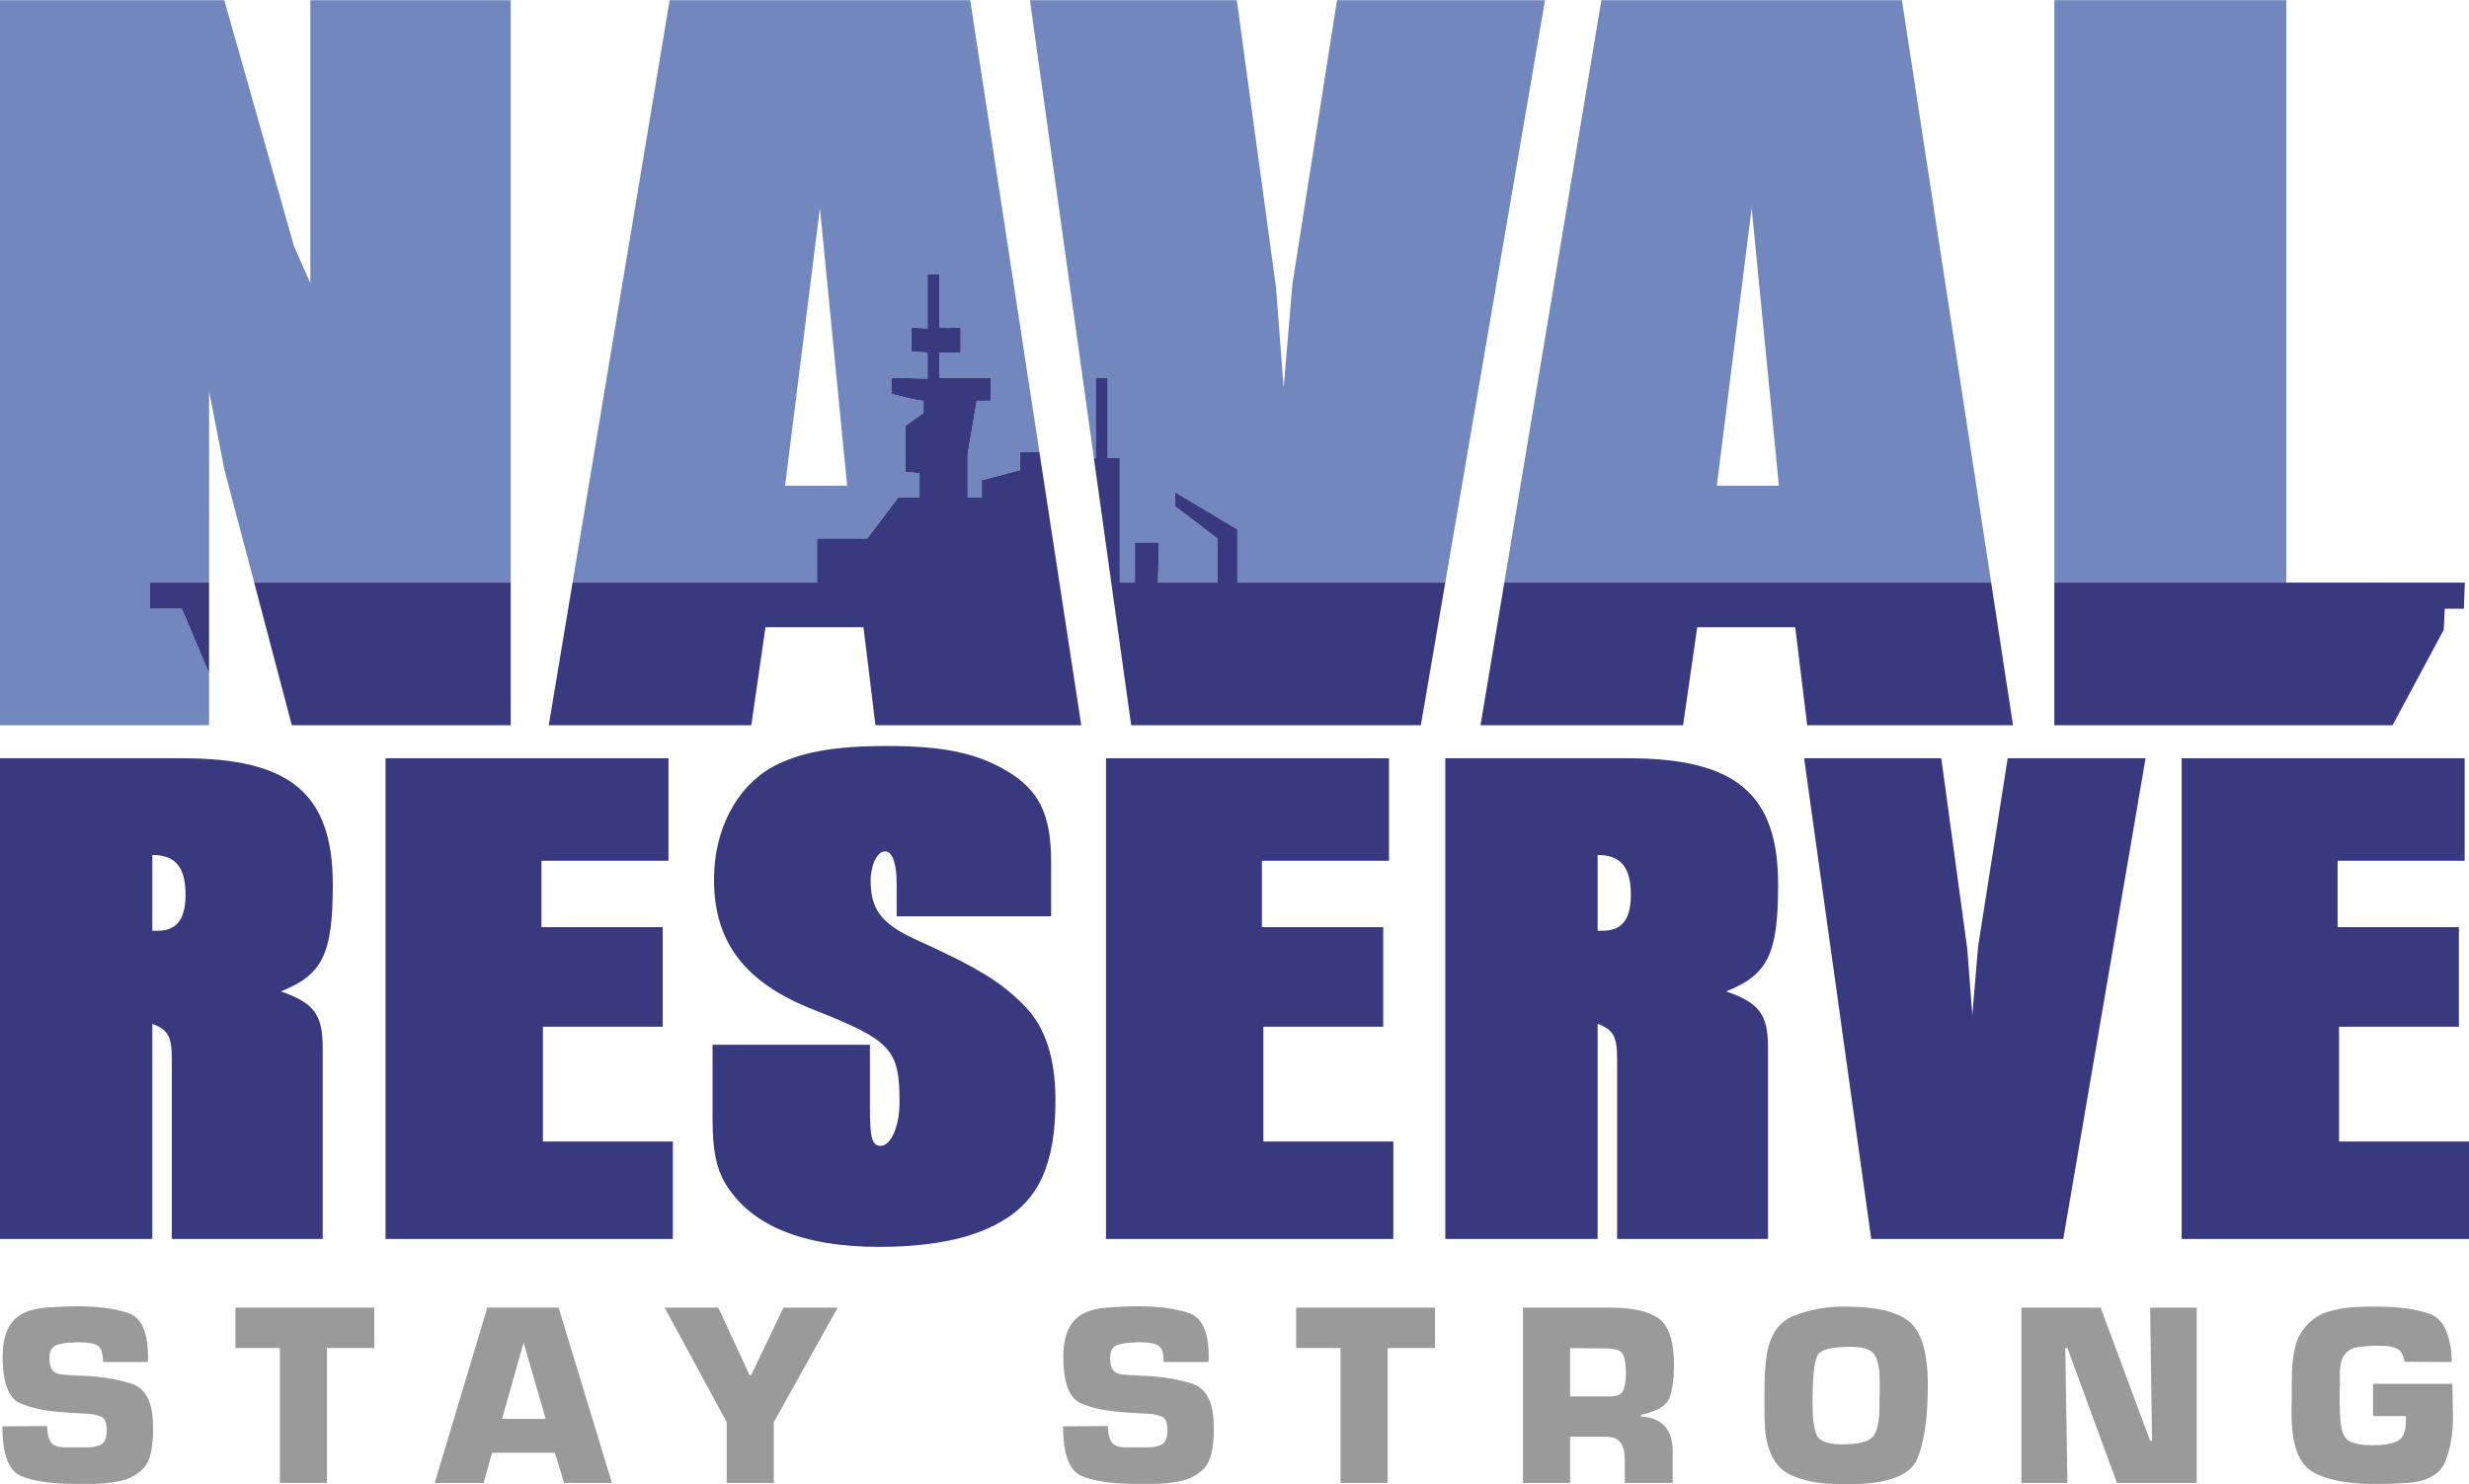 <?xml version="1.0" encoding="utf-8"?>
<!-- Generator: Adobe Illustrator 13.0.2, SVG Export Plug-In . SVG Version: 6.00 Build 14948)  -->
<!DOCTYPE svg PUBLIC "-//W3C//DTD SVG 1.1//EN" "http://www.w3.org/Graphics/SVG/1.1/DTD/svg11.dtd">
<svg version="1.1" id="Layer_1" xmlns="http://www.w3.org/2000/svg" xmlns:xlink="http://www.w3.org/1999/xlink" x="0px" y="0px"
	 width="720px" height="433px" viewBox="0 0 720 432.898" enable-background="new 0 0 720 432.898" xml:space="preserve">
<g>
	<g>
		<path fill="#7287BD" d="M239.098,60.652l7.945,80.98h-18.105L239.098,60.652z M238.246,156.996h14.652l9.086-12.012h6.152v-7.031
			l-4.105-0.297V124.18l5.277-3.809v-3.52c-2.055,0-9.379-2.051-9.379-2.051v-4.688l10.551,0.293v-7.621l-4.688-0.293v-7.031
			l4.688,0.293v-15.82h3.516v15.527c2.051,0.293,6.152,0,6.152,0v7.324h-6.152v7.328h14.945v6.738h-4.105l-2.637,15.531v12.602
			h4.102v-4.98l11.137-2.934v-5.273h5.672L282.926,0h-87.645l-28.316,169.891h71.281V156.996z"/>
		<path fill="#7287BD" d="M500.652,141.633l10.16-80.98l7.941,80.98H500.652z M554.633,0h-87.645L438.68,169.891h141.977L554.633,0z
			"/>
		<rect x="692.748" y="143.854" fill="#39397F" width="0.004" height="52.078"/>
		<polygon fill="#7287BD" points="43.645,177.512 43.645,169.891 60.973,169.891 60.973,114.004 65.418,136.867 74.129,169.891 
			148.934,169.891 148.934,0 90.504,0 90.504,82.566 85.738,71.766 65.418,0 0,0 0,211.496 60.973,211.496 60.973,196.328 
			53.023,177.512 		"/>
		<polygon fill="#39397F" points="85.102,211.496 148.934,211.496 148.934,169.891 74.129,169.891 		"/>
		<polygon fill="#39397F" points="43.645,169.891 43.645,177.512 53.023,177.512 60.973,196.328 60.973,169.891 		"/>
		<path fill="#39397F" d="M219.094,211.496l4.129-28.582h28.578l3.496,28.582h60.02l-12.207-79.699h-5.672v5.273l-11.137,2.934v4.98
			h-4.102v-12.602l2.637-15.531h4.105v-6.738h-14.945v-7.328h6.152v-7.324c0,0-4.102,0.293-6.152,0V79.934h-3.516v15.82
			l-4.688-0.293v7.031l4.688,0.293v7.621l-10.551-0.293v4.688c0,0,7.324,2.051,9.379,2.051v3.52l-5.277,3.809v13.477l4.105,0.297
			v7.031h-6.152l-9.086,12.012h-14.652v12.895h-71.281l-6.938,41.605H219.094z"/>
		<polygon fill="#7287BD" points="319.523,110.113 323.039,110.113 323.039,133.555 326.555,133.555 326.555,169.891 
			330.949,169.891 330.949,158.172 337.98,158.172 337.691,169.891 354.977,169.891 354.977,156.996 342.672,147.621 
			342.672,143.523 360.84,154.359 360.84,169.891 421.465,169.891 450.547,0 389.895,0 376.875,82.883 374.336,113.051 
			372.109,83.836 360.676,0 300.34,0 319.008,133.695 319.523,133.555 		"/>
		<polygon fill="#39397F" points="414.344,211.496 421.465,169.891 360.84,169.891 360.84,154.359 342.672,143.523 342.672,147.621 
			354.977,156.996 354.977,169.891 337.691,169.891 337.98,158.172 330.949,158.172 330.949,169.891 326.555,169.891 
			326.555,133.555 323.039,133.555 323.039,110.113 319.523,110.113 319.523,133.555 319.008,133.695 329.871,211.496 		"/>
		<polygon fill="#39397F" points="490.809,211.496 494.938,182.914 523.516,182.914 527.008,211.496 587.027,211.496 
			580.656,169.891 438.68,169.891 431.742,211.496 		"/>
		<rect x="599.074" fill="#7287BD" width="67.637" height="169.891"/>
		<polygon fill="#39397F" points="712.93,177.512 718.5,177.512 718.789,169.895 666.711,169.895 666.711,169.891 599.074,169.891 
			599.074,211.496 697.695,211.496 712.637,183.664 		"/>
		<path fill="#39397F" d="M0,361.34h44.422v-62.738c4.633,1.68,5.684,3.781,5.684,10.312v52.422l44,0.004v-55.797
			c0-9.684-2.523-13.051-12.207-16.418c12.207-4.844,15.156-10.949,15.156-31.156c0-26.531-12.422-36.848-43.789-36.848H0V361.34z
			 M44.422,271.434v-22.102c6.738,0,9.684,3.578,9.684,11.582c0,7.156-2.527,10.52-8.211,10.52
			C45.473,271.434,45.055,271.434,44.422,271.434z"/>
		<polygon fill="#39397F" points="194.945,221.121 194.945,251.02 157.895,251.02 157.895,270.387 193.262,270.387 193.262,299.438 
			158.316,299.438 158.316,332.91 196.215,332.91 196.215,361.34 112.422,361.34 112.422,221.121 		"/>
		<path fill="#39397F" d="M253.684,304.699v18.32c0,9.051,0.633,11.156,3.16,11.156c2.945,0,5.473-5.684,5.473-12.633
			c0-15.578-2.316-18.102-25.262-27.156c-19.793-7.789-28.844-19.582-28.844-37.895c0-14.527,6.523-26.949,17.055-32.844
			c7.789-4.207,17.68-6.102,33.262-6.102c16,0,25.684,1.895,34.523,6.941c9.895,5.684,13.477,12.844,13.477,26.949v15.789h-45.055
			v-9.895c0-5.473-1.262-9.051-3.371-9.051c-2.312,0-4.211,4-4.211,8.633c0,8.207,3.16,12.422,12.637,16.84
			c18.105,8.211,25.262,12.422,32.211,19.578c6.105,6.105,9.051,15.371,9.051,27.578c0,18.531-4.844,29.266-16.211,35.586
			c-8.422,4.84-20.418,7.156-35.156,7.156c-22.527,0-37.688-6.316-45.055-18.742c-2.523-4.418-3.578-9.469-3.578-18.941v-21.27
			H253.684z"/>
		<polygon fill="#39397F" points="405.059,221.121 405.059,251.02 368,251.02 368,270.387 403.371,270.387 403.371,299.438 
			368.422,299.438 368.422,332.91 406.32,332.91 406.32,361.34 322.527,361.34 322.527,221.121 		"/>
		<path fill="#39397F" d="M421.473,361.34h44.422v-62.738c4.633,1.68,5.684,3.781,5.684,10.312v52.422l44.004,0.004v-55.797
			c0-9.684-2.527-13.051-12.215-16.418c12.215-4.844,15.16-10.949,15.16-31.156c0-26.531-12.422-36.848-43.793-36.848h-53.262
			V361.34z M465.895,271.434v-22.102c6.734,0,9.684,3.578,9.684,11.582c0,7.156-2.523,10.52-8.211,10.52
			C466.945,271.434,466.523,271.434,465.895,271.434z"/>
		<polygon fill="#39397F" points="526.105,221.121 566.105,221.121 573.688,276.703 575.16,296.07 576.84,276.07 585.477,221.121 
			625.684,221.121 601.684,361.34 545.684,361.34 		"/>
		<polygon fill="#39397F" points="718.738,221.121 718.738,251.02 681.684,251.02 681.684,270.387 717.055,270.387 717.055,299.438 
			682.105,299.438 682.105,332.91 720,332.91 720,361.34 636.211,361.34 636.211,221.121 		"/>
		<path fill="#9A9A9A" d="M43.09,397.234H30.051c0-2.523-0.516-4.109-1.543-4.766c-1.023-0.656-2.773-0.984-5.238-0.984h-1.387
			l-0.309,0.078H21.27c-1.695,0-3.262,0.234-4.699,0.703c-1.441,0.469-2.156,1.742-2.156,3.816c0,1.59,0.293,2.77,0.883,3.539
			s1.703,1.203,3.348,1.309c0.766,0.047,1.559,0.098,2.379,0.156c0.82,0.047,1.641,0.098,2.461,0.148h0.309h0.383
			c5.176,0.207,9.879,0.973,14.105,2.305c4.23,1.328,6.344,5.5,6.344,12.512c0,0.719,0,1.449,0,2.191s-0.051,1.492-0.152,2.262
			c-0.102,1.59-0.398,3.148-0.883,4.688c-0.488,1.531-1.348,2.812-2.578,3.836c-1.637,1.379-3.48,2.316-5.527,2.801
			c-2.051,0.484-4.148,0.777-6.301,0.879c-0.613,0.055-1.215,0.078-1.805,0.078c-0.586,0-1.188,0-1.805,0h-3.379
			c-7.066,0-12.422-0.766-16.059-2.301c-3.633-1.531-5.449-6.367-5.449-14.496l13.066-0.078c0,1.945,0.332,3.469,0.996,4.566
			c0.668,1.098,2.078,1.645,4.23,1.645h5.922c1.738,0.051,3.211-0.191,4.418-0.734c1.203-0.547,1.805-1.977,1.805-4.301
			c0-2.172-0.551-3.488-1.652-3.953c-1.105-0.465-2.555-0.754-4.352-0.855h-0.27h-0.273c-0.875-0.051-1.707-0.102-2.5-0.152
			c-0.797-0.051-1.578-0.102-2.348-0.156c-5.949-0.305-10.598-1.227-13.945-2.758c-3.348-1.539-5.023-6.066-5.023-13.586
			c0-4.453,0.973-7.852,2.918-10.203c1.941-2.355,5.188-3.707,9.738-4.066c1.484-0.105,2.984-0.195,4.5-0.27
			c1.512-0.078,3.016-0.117,4.504-0.117c5.957,0,10.902,0.641,14.84,1.918s5.906,5.551,5.906,12.809v0.426v0.344l-0.078,0.422v0.422
			V397.234z"/>
		<polygon fill="#9A9A9A" points="95.348,432.5 81.617,432.5 81.617,393.152 68.66,393.152 68.66,381.367 109.152,381.367 
			109.152,393.152 95.348,393.152 		"/>
		<path fill="#9A9A9A" d="M161.816,423.711l2.688,8.789h13.957l-15.566-51.133h-20.789L126.77,432.5h14.262l2.457-8.789H161.816z
			 M159.137,413.82h-12.734l6.289-22.246L159.137,413.82z"/>
		<polygon fill="#9A9A9A" points="225.645,414.793 225.645,432.5 211.918,432.5 211.918,414.793 193.816,381.367 209.461,381.367 
			218.59,401.082 219.051,401.082 228.48,381.367 244.285,381.367 		"/>
		<path fill="#9A9A9A" d="M352.406,397.234h-13.043c0-2.523-0.512-4.109-1.539-4.766s-2.773-0.984-5.238-0.984h-1.387l-0.309,0.078
			h-0.305c-1.695,0-3.262,0.234-4.699,0.703c-1.441,0.469-2.156,1.742-2.156,3.816c0,1.59,0.293,2.77,0.883,3.539
			s1.703,1.203,3.344,1.309c0.77,0.047,1.562,0.098,2.383,0.156c0.82,0.047,1.641,0.098,2.461,0.148h0.309h0.383
			c5.176,0.207,9.879,0.973,14.105,2.305c4.227,1.328,6.344,5.5,6.344,12.512c0,0.719,0,1.449,0,2.191s-0.051,1.492-0.152,2.262
			c-0.102,1.59-0.398,3.148-0.883,4.688c-0.488,1.531-1.348,2.812-2.574,3.836c-1.641,1.379-3.484,2.316-5.531,2.801
			c-2.051,0.484-4.148,0.777-6.301,0.879c-0.613,0.055-1.219,0.078-1.805,0.078c-0.59,0-1.188,0-1.805,0h-3.379
			c-7.07,0-12.422-0.766-16.059-2.301c-3.633-1.531-5.453-6.367-5.453-14.496l13.07-0.078c0,1.945,0.332,3.469,0.996,4.566
			c0.668,1.098,2.078,1.645,4.23,1.645h5.918c1.742,0.051,3.215-0.191,4.418-0.734c1.207-0.547,1.809-1.977,1.809-4.301
			c0-2.172-0.551-3.488-1.652-3.953c-1.105-0.465-2.555-0.754-4.352-0.855h-0.273h-0.27c-0.875-0.051-1.707-0.102-2.504-0.152
			c-0.793-0.051-1.578-0.102-2.344-0.156c-5.949-0.305-10.598-1.227-13.945-2.758c-3.348-1.539-5.023-6.066-5.023-13.586
			c0-4.453,0.969-7.852,2.914-10.203c1.945-2.355,5.191-3.707,9.738-4.066c1.488-0.105,2.988-0.195,4.504-0.27
			c1.512-0.078,3.016-0.117,4.504-0.117c5.957,0,10.902,0.641,14.84,1.918s5.906,5.551,5.906,12.809v0.426v0.344l-0.078,0.422v0.422
			V397.234z"/>
		<polygon fill="#9A9A9A" points="404.664,432.5 390.934,432.5 390.934,393.152 377.973,393.152 377.973,381.367 418.469,381.367 
			418.469,393.152 404.664,393.152 		"/>
		<path fill="#9A9A9A" d="M444.129,432.5h13.73v-13.48h10.203c2.254,0,3.773,0.598,4.566,1.801c0.793,1.199,1.191,2.82,1.191,4.863
			v6.816h13.965v-9.27c0-3.117-0.754-5.531-2.266-7.242c-1.508-1.711-3.852-2.672-7.02-2.875v-0.461
			c4.758-1.02,7.559-2.719,8.402-5.094s1.27-5.48,1.27-9.312c0-6.852-1.41-11.363-4.223-13.539
			c-2.812-2.172-7.496-3.285-14.043-3.34h-25.777V432.5z M457.859,407.285v-14.102l10.211,0.078c2.914,0,4.656,0.59,5.219,1.766
			c0.566,1.176,0.844,3.012,0.844,5.52c0,2.195-0.27,3.879-0.805,5.055s-2.059,1.734-4.566,1.684H457.859z"/>
		<path fill="#9A9A9A" d="M514.547,407.293v3.836c0,1.785,0.055,3.574,0.156,5.367c0.102,1.789,0.406,3.551,0.918,5.289
			c1.227,4.293,3.555,7.152,6.98,8.586c3.43,1.43,7.082,2.223,10.973,2.375c0.867,0.051,1.734,0.09,2.605,0.117
			c0.871,0.02,1.715,0.035,2.531,0.035c11.508,0,18.297-2.457,20.367-7.371c2.07-4.91,3.105-12.102,3.105-21.574
			c0-9.266-1.762-15.395-5.289-18.391c-3.531-2.996-9.719-4.492-18.566-4.492h-0.766h-0.77c-4.91,0.102-9.488,1.004-13.73,2.699
			c-4.242,1.699-6.852,5.422-7.824,11.18c-0.152,1.023-0.277,2.062-0.383,3.109s-0.18,2.078-0.23,3.105
			c-0.051,1.02-0.078,2.055-0.078,3.102C514.547,405.316,514.547,406.32,514.547,407.293z M528.586,407.102v-0.156v-0.152
			c0.102-6.457,0.652-10.402,1.648-11.836s4.156-2.152,9.477-2.152c3.684,0,6.012,0.793,6.98,2.383
			c0.973,1.59,1.461,4.098,1.461,7.531c0,0.613,0,1.23,0,1.848c0,0.609,0,1.227,0,1.844c-0.055,0.664-0.078,1.305-0.078,1.918
			s0,1.23,0,1.848c0,4.355-0.629,7.289-1.883,8.801c-1.25,1.512-4.23,2.266-8.938,2.266c-4.246,0-6.75-0.945-7.52-2.844
			c-0.766-1.898-1.148-4.66-1.148-8.301v-3.074V407.102z"/>
		<polygon fill="#9A9A9A" points="640.598,432.5 617.328,432.5 602.891,393.152 602.277,393.152 602.891,432.5 589.469,432.5 
			589.469,381.367 612.586,381.367 627.023,420.227 627.562,420.227 627.023,381.367 640.598,381.367 		"/>
		<path fill="#9A9A9A" d="M715.109,403.594l0.074,1.535l0.152,8.203c0,4.859-0.742,9.152-2.227,12.883
			c-1.488,3.73-5.148,5.824-10.984,6.285c-1.59,0.102-3.203,0.18-4.844,0.234c-1.637,0.047-3.277,0.07-4.914,0.07
			c-7.938,0-13.941-1.184-18.012-3.559c-4.074-2.379-6.109-8.039-6.109-16.977c0-0.566,0-1.141,0-1.727s0.027-1.188,0.074-1.801
			c0-0.562,0-1.137,0-1.727c0-0.586,0-1.16,0-1.723v-0.805v-0.809c0-0.715,0.016-1.438,0.039-2.18
			c0.027-0.742,0.039-1.469,0.039-2.188c0.102-2.246,0.422-4.469,0.961-6.668c0.535-2.195,1.598-4.191,3.184-5.98
			c1.789-1.988,3.922-3.359,6.402-4.098c2.48-0.742,5.023-1.191,7.633-1.344c1.02-0.047,2.031-0.086,3.027-0.113
			s1.98-0.039,2.953-0.039c6.699,0,12.043,0.711,16.031,2.137c3.984,1.426,6.133,6.102,6.441,14.039l-13.809-0.074
			c-0.355-2.008-1.086-3.289-2.184-3.844c-1.098-0.551-2.672-0.828-4.715-0.828h-2.301l-1.035,0.066l-1.039,0.07
			c-0.969,0.047-1.918,0.164-2.836,0.348c-0.922,0.188-1.738,0.562-2.453,1.121c-0.871,0.664-1.461,1.523-1.766,2.57
			c-0.309,1.051-0.488,2.141-0.535,3.266v0.922v0.922v1.035v1.039l-0.078,1.039v1.035c0,1.379,0.012,2.766,0.039,4.148
			c0.023,1.383,0.09,2.766,0.195,4.148c0.254,3.324,1.148,5.375,2.691,6.141c1.539,0.77,3.797,1.152,6.773,1.152
			c2.926,0,5.266-0.383,7.012-1.148c1.742-0.762,2.617-2.777,2.617-6.047v-1.301h-9.59v-9.434H715.109z"/>
	</g>
</g>
</svg>
